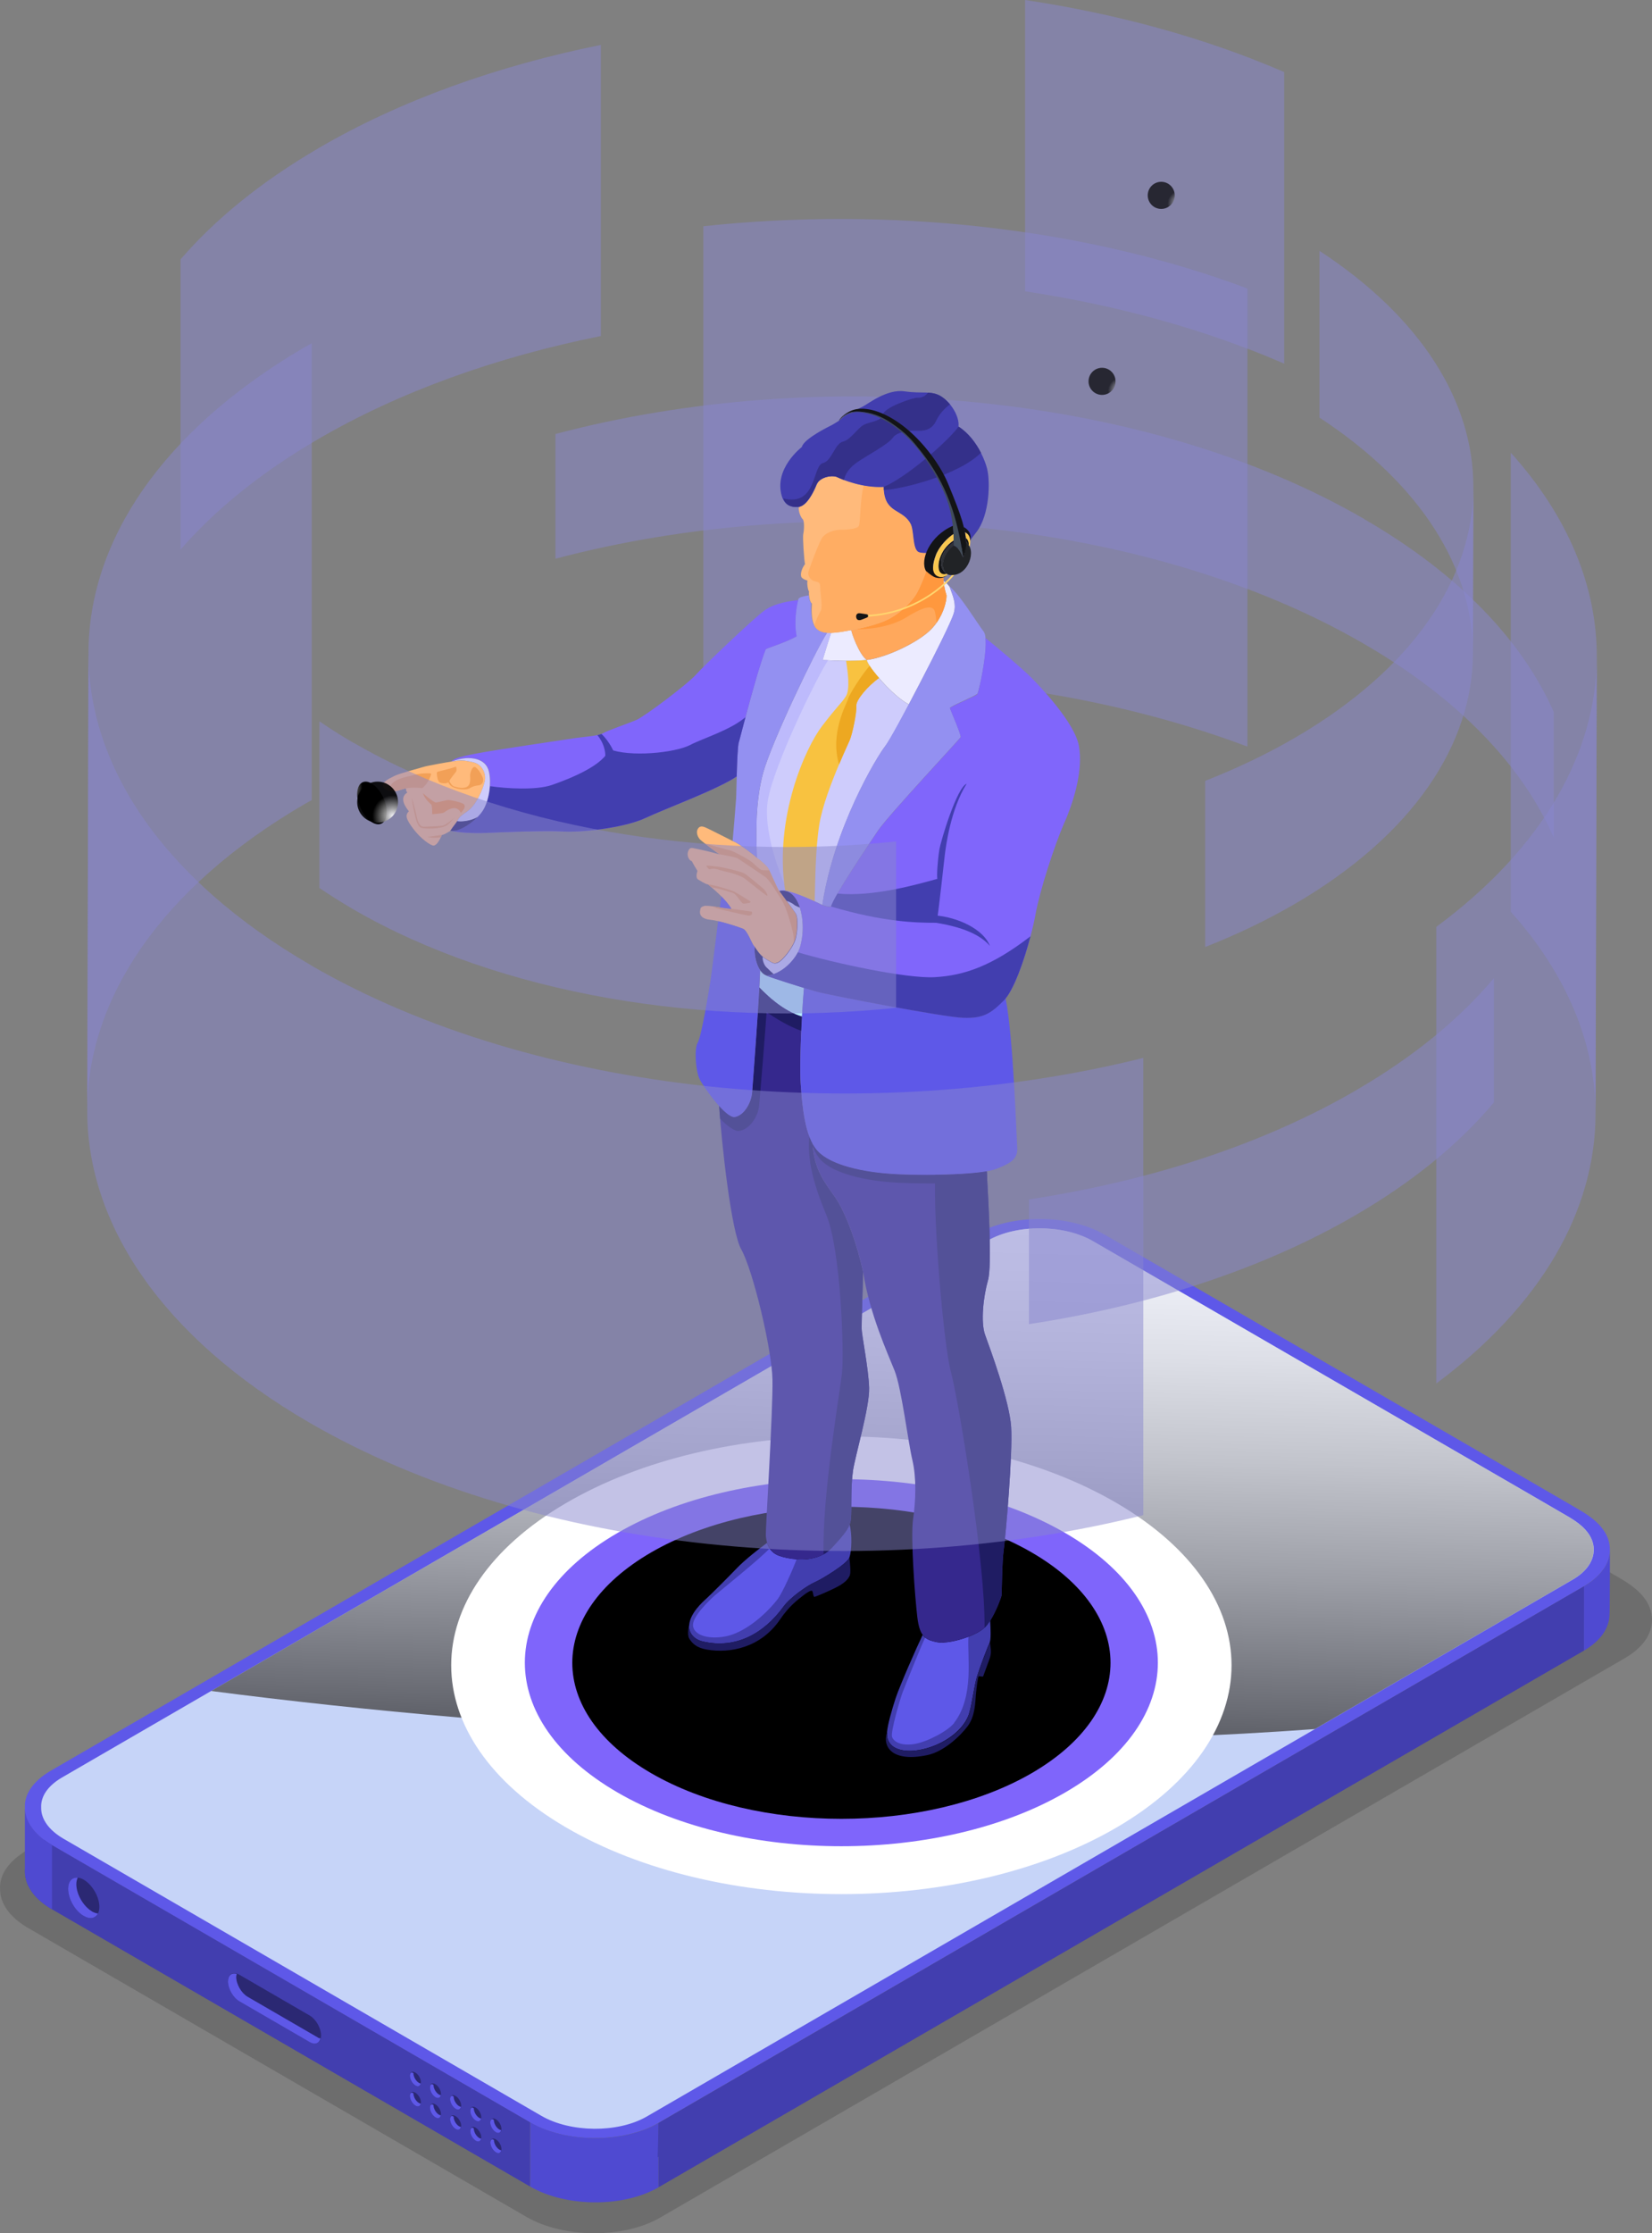 <?xml version="1.0" encoding="UTF-8"?> <svg xmlns="http://www.w3.org/2000/svg" width="222" height="300" viewBox="0 0 222 300" fill="none"><rect x="0" y="0" width="222" height="300" fill="#808080" stroke="none"/><g clip-path="url(#clip0_2904_4584)"><g style="mix-blend-mode:multiply" opacity="0.15"><path d="M151.226 173.489C222.077 214.536 212.541 209.007 216.92 211.557C218.488 212.481 221.987 214.25 222 217.594C222.013 219.454 220.82 221.314 218.371 222.732L88.629 297.944C83.744 300.728 75.723 300.676 70.747 297.801L3.757 258.979C1.243 257.509 -0.039 255.622 0.013 253.684C-0.078 251.862 1.14 250.054 3.498 248.636L133.241 173.424C138.178 170.562 146.237 170.588 151.239 173.502L151.226 173.489Z" fill="black"></path></g><path d="M148.446 165.856C216.421 205.238 207.273 199.93 211.471 202.376C212.974 203.26 216.33 204.965 216.343 208.165C216.356 209.947 215.203 211.73 212.858 213.096L88.375 285.25C83.685 287.917 75.988 287.878 71.22 285.12L6.951 247.872C4.541 246.454 3.31 244.645 3.349 242.785C3.258 241.042 4.437 239.298 6.692 237.945L131.174 165.791C135.916 163.046 143.652 163.072 148.433 165.856H148.446Z" fill="#5E58E8"></path><path d="M8.502 246.983C6.558 245.838 5.495 244.355 5.534 242.794C5.47 241.311 6.428 239.906 8.268 238.813L132.712 166.672C136.599 164.421 142.948 164.447 146.874 166.724C146.874 166.724 203.032 199.249 205.921 200.928C207.878 202.059 209.925 203.256 209.925 203.256L210.443 203.556C211.739 204.31 214.162 205.715 214.175 208.174C214.175 209.709 213.177 211.14 211.325 212.207L86.842 284.361C82.994 286.547 76.671 286.495 72.758 284.231L8.502 246.983Z" fill="#C6D4F8"></path><path style="mix-blend-mode:screen" opacity="0.8" d="M210.44 203.556L209.922 203.256C209.922 203.256 207.888 202.072 205.918 200.928C203.028 199.249 146.871 166.724 146.871 166.724C142.945 164.447 136.583 164.421 132.708 166.672L28.375 227.156C68.893 232.425 125.88 236.003 176.699 232.269L211.308 212.207C213.161 211.14 214.172 209.696 214.159 208.174C214.159 205.715 211.723 204.31 210.427 203.556H210.44Z" fill="url(#paint0_linear_2904_4584)"></path><path d="M6.989 247.859C6.587 247.625 6.224 247.377 5.887 247.117C2.168 249.875 2.544 253.908 6.989 256.484L71.245 293.732V285.107L6.989 247.859Z" fill="#423EAF"></path><path d="M88.504 285.2C83.788 287.933 76.052 287.894 71.258 285.109V293.735C76.065 296.519 83.788 296.558 88.504 293.826V285.2Z" fill="#4F4AD1"></path><path d="M212.853 213.109L88.5 285.198V293.824L212.853 221.735V213.109Z" fill="#423EAF"></path><path d="M212.859 221.731C215.179 220.378 216.293 218.609 216.293 216.826C216.345 216.826 216.345 208.188 216.345 208.188C216.345 209.71 215.49 211.232 213.805 212.481C213.507 212.702 213.196 212.91 212.859 213.105V221.731Z" fill="#4F4AD1"></path><path d="M88.505 285.198L88.375 289.804L212.857 217.65V213.109L88.505 285.198Z" fill="#423EAF"></path><path d="M6.985 247.873V256.486C4.562 255.081 3.344 253.234 3.344 251.412V242.773C3.344 244.296 4.199 245.844 5.883 247.119C6.233 247.392 6.583 247.626 6.985 247.86V247.873Z" fill="#4F4AD1"></path><path d="M41.616 274.303L32.17 268.826C31.327 268.331 30.641 267.135 30.641 266.159C30.641 265.183 31.327 264.78 32.17 265.274L41.616 270.751C42.458 271.246 43.145 272.443 43.145 273.418C43.145 274.394 42.458 274.797 41.616 274.303Z" fill="#2B2873"></path><path d="M42.717 273.707L33.271 268.23C32.429 267.736 31.742 266.539 31.742 265.563C31.742 265.407 31.781 265.277 31.82 265.16C31.146 264.965 30.641 265.342 30.641 266.175C30.641 267.163 31.327 268.347 32.17 268.842L41.616 274.319C42.328 274.735 42.898 274.488 43.067 273.838C42.95 273.799 42.834 273.786 42.704 273.721L42.717 273.707Z" fill="#5E58E8"></path><path d="M13.354 256.152C13.354 257.492 12.421 258.039 11.255 257.362C10.102 256.685 9.156 255.059 9.156 253.719C9.156 252.379 10.089 251.833 11.255 252.509C12.409 253.186 13.354 254.812 13.354 256.152Z" fill="#2B2873"></path><path d="M12.357 256.761C11.204 256.085 10.258 254.459 10.258 253.118C10.258 252.754 10.335 252.468 10.452 252.234C9.688 252.156 9.156 252.715 9.156 253.73C9.156 255.07 10.089 256.709 11.255 257.373C12.098 257.867 12.823 257.698 13.16 257.048C12.914 257.022 12.642 256.93 12.357 256.774V256.761Z" fill="#5E58E8"></path><path d="M56.566 279.721C56.566 280.202 56.229 280.397 55.814 280.15C55.399 279.903 55.062 279.33 55.062 278.849C55.062 278.368 55.399 278.173 55.814 278.42C56.229 278.654 56.566 279.239 56.566 279.721Z" fill="#2B2873"></path><path d="M59.261 281.283C59.261 281.765 58.924 281.96 58.509 281.713C58.095 281.465 57.758 280.893 57.758 280.412C57.758 279.93 58.095 279.735 58.509 279.982C58.924 280.229 59.261 280.802 59.261 281.283Z" fill="#2B2873"></path><path d="M61.972 282.861C61.972 283.343 61.635 283.538 61.22 283.291C60.806 283.044 60.469 282.471 60.469 281.99C60.469 281.508 60.806 281.313 61.22 281.56C61.635 281.795 61.972 282.38 61.972 282.861Z" fill="#2B2873"></path><path d="M64.675 284.416C64.675 284.897 64.338 285.093 63.923 284.845C63.509 284.598 63.172 284.026 63.172 283.544C63.172 283.063 63.509 282.868 63.923 283.115C64.338 283.349 64.675 283.935 64.675 284.416Z" fill="#2B2873"></path><path d="M67.386 285.986C67.386 286.468 67.049 286.663 66.634 286.416C66.22 286.169 65.883 285.596 65.883 285.115C65.883 284.633 66.22 284.438 66.634 284.685C67.049 284.933 67.386 285.505 67.386 285.986Z" fill="#2B2873"></path><path d="M56.566 282.424C56.566 282.905 56.229 283.1 55.814 282.853C55.399 282.606 55.062 282.034 55.062 281.552C55.062 281.071 55.399 280.876 55.814 281.123C56.229 281.37 56.566 281.943 56.566 282.424Z" fill="#2B2873"></path><path d="M59.261 283.986C59.261 284.468 58.924 284.663 58.509 284.416C58.095 284.182 57.758 283.596 57.758 283.115C57.758 282.633 58.095 282.438 58.509 282.685C58.924 282.933 59.261 283.505 59.261 283.986Z" fill="#2B2873"></path><path d="M61.972 285.565C61.972 286.046 61.635 286.241 61.22 285.994C60.806 285.76 60.469 285.174 60.469 284.693C60.469 284.211 60.806 284.016 61.22 284.264C61.635 284.511 61.972 285.083 61.972 285.565Z" fill="#2B2873"></path><path d="M64.675 287.119C64.675 287.601 64.338 287.796 63.923 287.549C63.509 287.314 63.172 286.729 63.172 286.248C63.172 285.766 63.509 285.571 63.923 285.818C64.338 286.065 64.675 286.638 64.675 287.119Z" fill="#2B2873"></path><path d="M67.386 288.69C67.386 289.171 67.049 289.366 66.634 289.119C66.22 288.885 65.883 288.299 65.883 287.818C65.883 287.336 66.22 287.141 66.634 287.389C67.049 287.623 67.386 288.208 67.386 288.69Z" fill="#2B2873"></path><path d="M60.961 281.637C60.702 281.416 60.481 281.598 60.481 281.988C60.481 282.47 60.818 283.042 61.233 283.289C61.583 283.498 61.868 283.367 61.946 283.016C61.868 283.003 61.79 282.977 61.712 282.938C61.298 282.704 60.961 282.119 60.961 281.637ZM55.557 278.502C55.298 278.281 55.078 278.463 55.078 278.853C55.078 279.334 55.415 279.907 55.83 280.154C56.179 280.362 56.465 280.232 56.542 279.881C56.465 279.868 56.387 279.842 56.309 279.803C55.894 279.569 55.557 278.983 55.557 278.502ZM58.253 280.076C57.994 279.855 57.773 280.037 57.773 280.427C57.773 280.909 58.11 281.481 58.525 281.728C58.875 281.936 59.16 281.806 59.237 281.455C59.16 281.442 59.082 281.416 59.004 281.377C58.59 281.143 58.253 280.557 58.253 280.076ZM63.669 283.211C63.41 282.99 63.19 283.172 63.19 283.563C63.19 284.044 63.526 284.616 63.941 284.864C64.291 285.072 64.576 284.942 64.654 284.59C64.576 284.577 64.498 284.551 64.42 284.512C64.006 284.278 63.669 283.693 63.669 283.211ZM67.349 286.152C67.271 286.139 67.193 286.113 67.116 286.074C66.701 285.839 66.364 285.254 66.364 284.773C66.105 284.551 65.885 284.734 65.885 285.124C65.885 285.605 66.222 286.178 66.636 286.425C66.986 286.633 67.271 286.503 67.349 286.152ZM63.669 285.917C63.41 285.696 63.19 285.878 63.19 286.269C63.19 286.75 63.526 287.323 63.941 287.57C64.291 287.778 64.576 287.648 64.654 287.297C64.576 287.284 64.498 287.257 64.42 287.218C64.006 286.984 63.669 286.399 63.669 285.917ZM66.377 287.479C66.118 287.258 65.898 287.44 65.898 287.83C65.898 288.311 66.234 288.884 66.649 289.131C66.999 289.339 67.284 289.209 67.362 288.858C67.284 288.845 67.206 288.819 67.129 288.78C66.714 288.546 66.377 287.96 66.377 287.479ZM58.253 282.782C57.994 282.561 57.773 282.743 57.773 283.133C57.773 283.615 58.11 284.187 58.525 284.434C58.875 284.642 59.16 284.512 59.237 284.161C59.16 284.148 59.082 284.122 59.004 284.083C58.59 283.849 58.253 283.263 58.253 282.782ZM60.961 284.343C60.702 284.122 60.481 284.304 60.481 284.695C60.481 285.176 60.818 285.748 61.233 285.996C61.583 286.204 61.868 286.074 61.946 285.722C61.868 285.709 61.79 285.683 61.712 285.644C61.298 285.41 60.961 284.825 60.961 284.343ZM55.557 281.208C55.298 280.987 55.078 281.169 55.078 281.559C55.078 282.04 55.415 282.613 55.83 282.86C56.179 283.068 56.465 282.938 56.542 282.587C56.465 282.574 56.387 282.548 56.309 282.509C55.894 282.275 55.557 281.689 55.557 281.208Z" fill="#5E58E8"></path><path style="mix-blend-mode:multiply" d="M150.143 201.959C170.616 213.968 170.616 233.431 150.143 245.439C129.67 257.447 96.46 257.447 75.987 245.439C55.515 233.431 55.515 213.968 75.987 201.959C96.46 189.951 129.67 189.951 150.143 201.959Z" fill="url(#paint1_radial_2904_4584)"></path><path d="M146.019 204.249C164.224 214.801 164.224 231.909 146.019 242.46C127.814 253.011 98.297 253.011 80.091 242.46C61.886 231.909 61.886 214.801 80.091 204.249C98.297 193.698 127.814 193.698 146.019 204.249Z" fill="white"></path><path d="M143.138 205.924C159.75 215.551 159.75 231.163 143.138 240.791C126.527 250.418 99.601 250.418 82.99 240.791C66.378 231.163 66.378 215.551 82.99 205.924C99.601 196.296 126.527 196.296 143.138 205.924Z" fill="#7F65FB"></path><path style="mix-blend-mode:screen" d="M138.642 208.544C152.766 216.727 152.766 229.997 138.642 238.194C124.518 246.377 101.623 246.377 87.499 238.194C73.375 230.01 73.375 216.74 87.499 208.544C101.623 200.36 124.518 200.36 138.642 208.544Z" fill="url(#paint2_radial_2904_4584)"></path><path opacity="0.5" d="M94.516 30.392V91.852C119.381 89.211 145.672 92.021 167.635 100.296V38.758C145.659 30.51 119.368 27.726 94.516 30.392Z" fill="#8987CF"></path><path opacity="0.5" d="M182.329 146.404C169.708 153.768 154.431 158.66 138.273 161.119V177.876C154.418 175.417 169.682 170.525 182.29 163.161C190.038 158.647 196.18 153.547 200.754 148.096V131.391C196.193 136.816 190.064 141.89 182.342 146.391L182.329 146.404Z" fill="#8987CF"></path><path opacity="0.5" d="M183.315 69.711C153.901 52.655 110.287 48.856 74.641 58.301V75.058C110.274 65.639 153.875 69.438 183.276 86.481C196.13 93.936 204.643 102.978 208.802 112.528V95.653C204.617 86.143 196.13 77.14 183.315 69.724V69.711Z" fill="#8987CF"></path><path d="M65.145 104.965C64.938 105.849 64.083 108.113 62.787 108.998C61.491 109.882 61.724 109.908 61.439 110.299C61.361 110.481 60.869 111.053 60.506 111.613C60.273 111.769 59.586 112.185 59.379 112.159C59.042 112.966 58.627 113.616 58.239 113.59C57.85 113.564 56.58 112.706 55.57 111.379C54.559 110.051 54.403 109.505 54.948 108.985C54.092 107.944 53.859 107.007 54.74 106.461C54.533 106.279 54.559 105.914 54.559 105.914C53.807 106.044 53.496 106.331 52.874 106.279C52.654 106.266 52.434 106.253 52.239 106.214C51.89 106.161 51.592 106.031 51.475 105.654C51.294 105.056 52.278 104.587 53.03 104.223C53.781 103.859 56.425 103.182 56.891 103.026C57.358 102.87 60.157 102.376 60.649 102.31C61.128 102.245 61.867 102.089 62.618 102.206C63.383 102.336 63.953 102.441 64.342 102.74C64.964 103.208 65.352 104.093 65.145 104.978V104.965Z" fill="#FFBA7B"></path><path d="M62.371 108.072C62.164 107.811 60.661 107.473 60.246 107.473C59.961 107.473 59.145 107.733 58.536 107.811C57.927 107.512 57.279 106.94 56.852 106.562C56.981 107.122 57.538 107.733 57.992 108.111C58.134 108.826 58.044 109.334 58.108 109.373C59.482 109.217 59.482 109.295 59.871 109.008C60.259 108.722 60.933 108.41 61.374 108.618C61.814 108.826 61.866 109.086 61.918 109.217C62.436 108.644 62.566 108.332 62.358 108.072H62.371Z" fill="#FF983E"></path><path d="M57.938 103.976C57.912 104.132 57.731 104.626 57.524 104.965C57.316 105.303 56.85 105.927 56.643 105.875C56.435 105.823 55.425 105.745 54.569 105.901C53.818 106.031 53.507 106.318 52.885 106.266C52.665 106.253 52.444 106.24 52.25 106.201C52.406 104.561 54.777 104.379 55.567 104.119C56.37 103.859 57.977 103.807 57.951 103.963L57.938 103.976Z" fill="#F2A057"></path><path d="M61.022 109.852C60.594 110.307 59.83 110.828 59.506 110.906C59.169 110.984 57.096 111.062 56.862 111.049C56.629 111.036 56.215 110.789 56.02 109.813C55.826 108.837 55.372 107.315 55.359 107.172C55.385 107.992 55.696 109.149 55.813 109.696C55.929 110.242 56.189 111.088 56.616 111.205C57.044 111.322 57.977 111.348 58.741 111.244C59.506 111.14 59.752 111.049 60.063 110.854C60.374 110.659 60.879 110.034 61.035 109.852H61.022Z" fill="#F2A057"></path><path d="M59.394 112.154C59.044 112.18 57.593 112.479 57.359 112.388C57.813 112.57 58.707 112.57 59.225 112.492L59.381 112.141L59.394 112.154Z" fill="#F2A057"></path><path d="M61.281 102.984C60.245 103.375 58.768 103.609 58.716 103.739C58.664 103.869 58.768 104.988 59.105 105.118C59.441 105.248 60.167 105.326 60.348 104.962C60.53 104.598 61.126 103.869 61.281 103.661C61.437 103.453 61.281 102.984 61.281 102.984Z" fill="#F2A057"></path><path d="M60.295 104.621C60.347 104.959 60.71 105.583 61.047 105.661C61.384 105.74 62.265 106.026 62.809 105.661C63.353 105.297 63.146 104.256 63.172 104.074C63.198 103.892 63.405 102.981 63.794 103.033C64.182 103.085 64.83 104.23 64.908 104.569C64.986 104.907 64.882 105.401 64.39 105.479C63.897 105.557 63.56 105.609 63.146 105.87C62.731 106.13 61.798 106.078 61.124 105.844C60.451 105.609 60.14 105.193 60.166 104.517C60.191 103.84 60.295 104.621 60.295 104.621Z" fill="#F2A057"></path><path d="M106.929 126.054C106.683 127.134 105.206 129.007 104.558 129.293C103.936 129.566 103.78 129.293 102.925 128.825C102.083 128.356 101.578 127.355 101.293 127.029C101.02 126.717 100.437 125 99.854 124.766C99.271 124.532 96.706 123.673 95.449 123.556C94.205 123.439 93.959 122.814 94.088 122.268C94.153 122.021 94.088 121.89 94.568 121.721C95.06 121.539 97.017 121.995 98.286 122.099C97.677 120.967 96.135 119.64 95.177 118.82C94.788 118.781 94.049 118.274 93.829 118.157C93.609 118.039 93.505 117.675 93.725 117.012C93.686 116.869 93.181 116.153 92.974 115.685C92.598 115.607 92.248 114.943 92.481 114.332C92.715 113.733 93.065 113.928 93.376 113.98C93.686 114.032 95.306 114.371 96.745 114.787C96.421 114.644 94.399 113.07 94.14 112.835C93.829 112.562 93.453 111.86 93.79 111.326C94.127 110.793 94.645 111.092 95.034 111.261C95.423 111.43 97.742 112.627 98.468 112.979C99.349 113.291 101.552 115.047 101.733 115.229C102.29 115.607 103.055 116.283 103.288 116.673C103.521 117.077 104.428 119.262 104.752 119.718C105.076 120.186 106.579 122.164 106.929 122.71C107.279 123.27 107.201 124.961 106.929 126.08V126.054Z" fill="#FFBA7B"></path><path d="M106.928 126.052C106.876 126.247 106.798 126.468 106.681 126.703C106.681 126.13 106.642 125.584 106.513 125.076C106.28 124.14 105.71 121.98 105.062 120.939C104.414 119.898 103.377 118.181 102.859 117.817C102.341 117.452 99.438 115.501 99.153 115.319C98.868 115.137 97.352 114.876 96.756 114.772C96.406 114.577 95.434 113.849 94.773 113.328C95.836 113.614 97.663 114.148 98.078 114.226C98.596 114.33 100.695 115.501 101.11 115.865C101.524 116.229 102.094 116.828 102.379 116.88C102.548 116.906 103.04 116.919 103.403 116.906C103.74 117.608 104.453 119.3 104.738 119.703C105.062 120.171 106.565 122.149 106.915 122.695C107.264 123.242 107.187 124.92 106.915 126.065L106.928 126.052Z" fill="#F2A057"></path><path d="M94.888 116.282C95.082 116.594 95.264 116.776 95.316 116.776C95.691 116.672 96.054 116.659 96.43 116.789C96.806 116.933 97.946 117.18 98.374 117.297C98.801 117.414 99.76 117.765 100.084 118.025C100.421 118.286 102.909 120.289 103.077 120.328C103.258 120.367 102.883 119.587 102.429 119.248C101.976 118.91 100.486 117.583 100.032 117.336C99.579 117.076 97.713 116.646 97.104 116.529C96.495 116.412 95.38 116.269 94.875 116.282H94.888Z" fill="#F2A057"></path><path d="M100.477 122.973C99.751 122.856 97.834 122.387 97.173 122.244C96.68 122.14 96.162 121.971 95.734 121.75C96.525 121.854 97.522 122.036 98.274 122.088C99.052 122.166 100.866 122.44 100.995 122.466C101.138 122.479 101.189 123.09 100.464 122.973H100.477Z" fill="#F2A057"></path><path d="M99.891 121.381C99.619 121.381 98.958 120.067 98.466 119.937C98.064 119.832 96.626 119.338 95.615 119.208C95.447 119.052 95.291 118.922 95.148 118.805C96.159 118.896 98.323 119.624 98.595 119.741C98.867 119.859 100.448 120.834 100.798 121.068C101.148 121.303 100.15 121.381 99.878 121.381H99.891Z" fill="#F2A057"></path><path d="M128.185 82.369C127.641 84.19 123.443 92.113 122.134 94.624C119.931 93.493 116.536 89.446 116.484 88.666C119.309 88.275 123.494 86.22 125.127 84.541C126.76 82.876 127.226 80.691 127.187 79.975C127.006 79.442 126.85 78.713 126.799 78.062C127.122 78.206 127.395 78.557 127.615 78.843C127.991 79.962 128.574 81.081 128.172 82.382L128.185 82.369Z" fill="#ECEBFF"></path><path d="M116.481 88.661C114.201 88.843 112.983 88.778 110.547 88.661C110.547 88.661 111.298 86.163 111.687 85.005C112.503 84.966 113.592 84.784 114.408 84.641C114.408 84.953 115.458 87.958 116.494 88.661H116.481Z" fill="#ECEBFF"></path><path d="M108.059 132.709C106.025 132.084 103.369 131.226 103.058 131.07C102.682 130.953 102.397 130.679 102.151 130.328C102.151 130.901 102.099 131.72 102.047 132.683C102.967 133.633 105.234 135.831 107.774 136.586C107.865 134.96 107.968 133.542 108.046 132.722L108.059 132.709Z" fill="#B4EAFF"></path><path d="M122.134 94.63C120.916 96.959 119.556 99.47 118.96 100.237C117.832 101.682 112.105 111.101 110.511 121.574C109.734 121.171 105.51 119.154 104.745 119.714C104.421 119.245 103.527 117.073 103.281 116.669C103.048 116.279 102.283 115.602 101.726 115.225C101.661 112.974 101.402 108.096 102.569 103.828C103.683 99.769 109.566 87.462 111.159 85.016C111.328 85.016 111.496 85.016 111.678 85.016C111.289 86.174 110.537 88.671 110.537 88.671C113.025 88.789 114.23 88.841 116.472 88.671C116.524 89.452 119.919 93.498 122.121 94.63H122.134Z" fill="#CECCFC"></path><path d="M111.286 88.695C111.053 88.695 110.806 88.669 110.547 88.656C110.547 88.656 111.299 86.158 111.687 85C111.506 85 111.338 85 111.169 85C109.575 87.446 103.693 99.754 102.578 103.813C101.412 108.08 101.684 112.959 101.736 115.209C102.293 115.587 103.058 116.263 103.291 116.654C103.524 117.057 104.431 119.243 104.755 119.698C104.937 119.568 105.299 119.581 105.779 119.672C104.665 117.083 102.501 111.411 103.2 107.429C104.017 102.798 109.64 91.193 111.286 88.682V88.695Z" fill="#BDBAFC"></path><path d="M115.073 94.779C115.176 95.559 114.554 98.578 114.192 99.423C114.049 99.762 113.453 101.037 112.753 102.689C111.717 105.122 110.473 108.4 110.097 110.781C109.566 114.177 109.566 118.34 109.475 121.072C108.322 120.539 106.56 119.797 105.51 119.641C104.007 109.805 108.257 100.425 110.46 97.55C112.688 94.636 112.999 94.584 113.673 93.53C114.269 92.606 113.919 90.147 113.699 88.768C114.554 88.768 115.397 88.742 116.485 88.664C116.485 88.82 116.628 89.093 116.861 89.445C117.159 89.9 117.599 90.472 118.131 91.084C116.602 92.138 114.995 94.089 115.086 94.792L115.073 94.779Z" fill="#F8C240"></path><path d="M115.074 94.779C115.178 95.56 114.556 98.578 114.193 99.424C114.051 99.762 113.454 101.037 112.755 102.69C111.485 98.435 113.791 94.558 113.973 93.869C114.154 93.231 115.826 90.616 116.862 89.445C117.16 89.901 117.601 90.473 118.132 91.085C116.603 92.138 114.996 94.09 115.087 94.793L115.074 94.779Z" fill="#EDA821"></path><path d="M133.029 220.612C132.795 220.976 131.655 224.047 131.292 225.218C130.93 226.389 130.645 228.783 130.23 230.201C128.96 234.026 122.702 236.198 120.214 234.741C119.696 234.442 119.346 233.974 119.229 233.336C119.216 233.245 119.203 233.154 119.203 233.063C119.203 232.959 119.203 232.816 119.203 232.66C119.294 231.658 119.825 229.758 120.356 228.132C120.939 226.376 123.259 221.12 123.984 219.636C124.088 219.767 124.192 219.884 124.308 219.975C124.71 220.313 125.241 220.469 125.902 220.599C126.874 220.794 128.636 220.443 130.126 219.871C130.968 219.545 131.72 219.155 132.174 218.765C132.549 218.413 132.808 218.062 133.055 217.672C133.119 218.57 133.184 220.313 133.003 220.586L133.029 220.612Z" fill="#423EAF"></path><path d="M132.953 222.915C132.642 223.773 132.176 225.048 132.124 225.179C132.072 225.309 131.606 225.1 131.502 225.205C131.398 225.309 131.217 226.844 131.139 227.703C131.062 228.561 131.062 230.513 130.051 231.866C129.04 233.219 126.837 235.3 124.622 235.769C119.944 236.758 118.532 234.702 119.205 232.698C119.205 232.815 119.205 232.959 119.205 233.063C119.205 233.154 119.218 233.245 119.231 233.336C119.348 233.973 119.698 234.429 120.216 234.741C122.704 236.198 128.962 234.025 130.18 230.344C130.647 228.795 130.932 226.401 131.295 225.231C131.658 224.06 132.798 220.989 133.031 220.625C133.161 221.666 133.264 222.056 132.953 222.915Z" fill="#1F1C63"></path><path d="M128.237 231.436C127.407 232.516 124.621 233.986 122.911 234.272C121.201 234.558 120.138 234.038 119.879 233.335C119.646 232.685 120.967 228.196 121.304 227.312C121.615 226.505 123.65 221.418 124.323 219.987C124.725 220.325 125.256 220.481 125.917 220.611C126.889 220.807 128.651 220.455 130.141 219.883C129.96 222.485 130.958 227.871 128.224 231.423L128.237 231.436Z" fill="#5E58E8"></path><path d="M114.154 209.215C113.843 210.087 110.436 212.142 109.477 212.559C108.518 212.975 106.211 214.562 105.279 215.837C102.648 219.441 98.916 221.536 94.485 220.521C93.112 220.209 92.671 219.272 92.619 218.751C92.606 218.582 92.606 218.413 92.619 218.257C92.775 216.683 94.342 215.278 94.925 214.744C95.573 214.146 97.776 211.96 99.046 210.633C100.083 209.553 102.013 208.031 103.076 207.264C103.154 207.511 103.27 207.758 103.413 208.005C103.685 208.421 104.099 208.786 104.721 209.007C105.291 209.202 106.121 209.397 107.041 209.462C108.233 209.54 109.567 209.397 110.669 208.786C111.045 208.578 111.394 208.317 111.692 207.992C113.157 206.431 113.856 205.585 114.167 204.766C114.543 206.158 114.439 208.395 114.154 209.202V209.215Z" fill="#423EAF"></path><path d="M114.212 211.626C114.005 212.042 113.72 212.484 112.709 213.057C111.698 213.629 109.677 214.462 109.47 214.514C109.262 214.566 109.288 213.811 109.133 213.707C108.977 213.603 108.485 213.889 107.863 214.384C107.241 214.878 106.049 215.737 104.857 217.506C102.213 221.409 98.028 222.125 94.97 221.591C93.623 221.357 93.04 220.785 92.625 220.121C92.392 219.757 92.443 218.807 92.625 218.248C92.612 218.417 92.612 218.573 92.625 218.742C92.677 219.263 93.117 220.199 94.491 220.512C98.922 221.513 102.654 219.419 105.284 215.828C106.217 214.553 108.524 212.966 109.482 212.549C110.441 212.133 113.836 210.077 114.147 209.219C114.238 210.064 114.354 211.287 114.199 211.613L114.212 211.626Z" fill="#1F1C63"></path><path d="M107.054 209.473C106.523 210.865 105.15 214 104.45 214.885C102.817 216.967 100.018 219.36 97.466 219.829C94.926 220.297 93.112 219.517 93.125 218.268C93.151 217.019 95.431 214.885 95.976 214.391C96.481 213.935 102.027 209.499 103.413 208.016C103.685 208.432 104.1 208.796 104.722 209.017C105.292 209.213 106.121 209.408 107.041 209.473H107.054Z" fill="#5E58E8"></path><path d="M114.626 197.605C114.315 199.674 114.47 202.874 114.353 204.019C114.328 204.279 114.276 204.527 114.185 204.774C113.887 205.593 113.174 206.439 111.71 208C111.399 208.326 111.062 208.586 110.686 208.794C108.73 209.874 106.048 209.471 104.752 209.015C103.767 208.664 103.314 207.948 103.093 207.272C102.977 206.869 102.925 206.491 102.912 206.205C102.873 205.424 103.884 189.474 103.806 185.337C103.728 181.2 101.163 170.57 99.608 167.825C98.247 165.431 96.952 153.397 96.641 148.557C97.444 149.442 98.26 150.118 98.753 150.04C99.958 149.845 100.968 148.206 101.085 146.684C101.176 145.552 101.798 137.343 102.044 132.672C102.964 133.622 105.231 135.82 107.771 136.562C107.603 139.671 107.46 143.522 107.59 145.422C107.745 147.751 107.978 150.561 108.756 152.642C108.885 152.981 109.028 153.293 109.183 153.592C109.352 157.144 110.894 158.939 112.203 160.826C113.641 162.894 115.157 167.084 115.973 170.909C115.973 171.611 115.779 177.544 115.779 178.415C115.779 179.287 116.712 183.841 116.789 186.43C116.867 189.006 114.924 195.537 114.613 197.605H114.626Z" fill="#35288D"></path><path d="M102.044 132.672C101.798 137.343 101.163 145.552 101.085 146.684C100.968 148.206 99.958 149.845 98.753 150.04C98.26 150.118 97.457 149.455 96.641 148.557C96.666 149.065 96.718 149.637 96.77 150.288C97.742 151.263 98.727 152.005 99.323 151.927C100.709 151.732 101.875 150.053 102.018 148.492C102.122 147.295 102.886 138.422 103.158 133.739C102.705 133.322 102.316 132.945 102.057 132.672H102.044Z" fill="#1F1C63"></path><path d="M114.622 197.604C114.311 199.672 114.467 202.873 114.35 204.018C114.233 205.149 113.611 205.969 111.707 207.999C111.396 208.324 111.059 208.584 110.683 208.792C110.437 201.103 112.886 186.883 113.145 184.476C113.456 181.666 112.99 167.901 111.046 163.218C109.323 159.068 108.454 155.828 108.765 152.641C108.895 152.979 109.038 153.291 109.193 153.59C109.361 157.142 110.903 158.938 112.212 160.824C113.65 162.893 115.166 167.082 115.983 170.907C115.983 171.609 115.788 177.542 115.788 178.414C115.788 179.285 116.721 183.839 116.799 186.428C116.877 189.004 114.933 195.535 114.622 197.604Z" fill="#1F1C63"></path><path d="M107.693 138.464C107.719 137.813 107.758 137.176 107.784 136.578C105.231 135.836 102.977 133.637 102.057 132.688C102.018 133.442 101.966 134.288 101.914 135.172C103.313 136.226 105.633 137.774 107.693 138.477V138.464Z" fill="#1F1C63"></path><path d="M134.898 208.054C134.639 209.823 134.639 214.104 134.587 214.351C134.548 214.559 133.913 216.355 133.084 217.682C132.838 218.072 132.578 218.423 132.306 218.67C130.92 219.88 127.434 220.895 125.918 220.596C125.063 220.427 124.441 220.219 124.001 219.633C123.651 219.152 123.417 218.436 123.275 217.265C122.964 214.663 122.342 206.532 122.705 204.034C123.068 201.536 123.171 198.518 122.601 196.111C122.031 193.717 121.15 186.47 120.217 184.128C119.284 181.787 116.861 176.492 115.993 170.91C115.177 167.072 113.66 162.896 112.222 160.827C110.914 158.941 109.372 157.146 109.203 153.594C109.41 153.971 109.631 154.309 109.89 154.596C111.6 156.469 115.967 157.51 120.528 157.718C122.07 157.783 123.884 157.809 125.685 157.796C128.315 157.757 130.92 157.614 132.604 157.328C132.825 161.296 133.33 170.012 132.773 171.964C132.151 174.15 131.762 177.597 132.384 179.315C133.006 181.032 135.649 188.149 135.883 191.661C136.116 195.174 135.157 206.272 134.898 208.054Z" fill="#35288D"></path><path d="M134.894 208.057C134.634 209.827 134.634 214.107 134.583 214.354C134.531 214.614 133.494 217.528 132.302 218.686C132.458 210.1 128.778 187.944 127.793 184.327C126.808 180.736 125.383 163.953 125.681 157.812C128.311 157.773 130.916 157.63 132.6 157.344C132.82 161.312 133.326 170.029 132.769 171.98C132.147 174.166 131.758 177.613 132.38 179.331C133.002 181.048 135.645 188.165 135.878 191.677C136.112 195.19 135.153 206.288 134.894 208.07V208.057Z" fill="#1F1C63"></path><path d="M132.669 158.54C132.643 158.111 132.617 157.695 132.604 157.343C129.08 157.942 112.792 158.931 109.514 154.13C109.397 153.974 109.294 153.779 109.203 153.609C109.203 153.779 109.242 153.922 109.255 154.091C109.527 154.741 109.851 155.327 110.253 155.769C111.963 157.643 116.33 158.683 120.891 158.891C124.571 159.061 129.767 158.996 132.682 158.553L132.669 158.54Z" fill="#1F1C63"></path><path d="M131.336 93.199C131.076 93.498 127.617 94.903 127.656 95.112C127.695 95.307 129.211 98.741 129.094 99.015C128.977 99.288 119.402 109.488 118.002 111.556C116.603 113.625 112.146 120.234 111.666 121.795C111.524 121.808 111.005 121.756 110.5 121.561C112.094 111.088 117.821 101.669 118.948 100.225C120.024 98.845 127.539 84.469 128.174 82.362C128.537 81.152 128.057 80.059 127.837 79.408L127.617 78.797C129.042 79.929 131.297 83.689 132.191 84.847C133.059 85.992 131.634 92.614 131.361 93.186L131.336 93.199Z" fill="#9390F1"></path><path d="M143.047 110.464C141.647 113.703 139.704 119.727 139.159 122.811C139.017 123.604 138.784 124.632 138.486 125.764C137.63 129.029 136.218 133.076 134.909 134.39C133.16 136.146 132.149 136.809 129.493 136.731C126.85 136.653 111.469 133.687 109.759 133.219C108.048 132.75 103.462 131.28 103.047 131.072C104.913 130.877 106.545 129.251 107.219 127.924C107.31 127.741 107.388 127.572 107.439 127.403C108.463 124.372 107.621 119.155 104.731 119.727C105.496 119.168 109.707 121.171 110.497 121.588C111.003 121.783 111.534 121.835 111.664 121.822C112.143 120.261 116.6 113.651 118 111.583C119.399 109.514 128.975 99.314 129.091 99.041C129.208 98.768 127.692 95.333 127.653 95.138C127.614 94.943 131.074 93.538 131.32 93.265C131.54 93.043 132.655 87.839 132.421 85.719C133.691 86.681 137.436 89.869 138.524 90.962C139.729 92.172 144.446 97.09 144.99 100.225C145.534 103.347 144.446 107.263 143.047 110.503V110.464Z" fill="#8066FB"></path><path d="M126.223 114.206C126.016 115.507 125.86 117.641 125.964 118.057C123.308 118.799 117.269 120.516 112.54 120.035C112.099 120.802 111.776 121.427 111.672 121.778C118.695 123.847 122.945 123.964 125.873 123.964C126.262 121.427 126.897 115.286 127.001 114.557C127.104 113.829 127.726 108.716 129.903 105.281C128.607 105.75 126.43 112.892 126.223 114.193V114.206Z" fill="#423EAF"></path><path d="M125.872 123.976C127.258 124.21 131.21 124.886 133.024 127.072C132.195 124.834 128.67 123.169 125.548 122.961C124.615 123.481 125.872 123.976 125.872 123.976Z" fill="#423EAF"></path><path d="M102.561 103.819C101.394 108.086 101.667 112.965 101.718 115.216C101.55 115.034 99.334 113.277 98.453 112.965C98.505 112.549 98.868 108.021 98.92 107.28C98.971 106.551 99.023 100.605 99.282 99.721C99.542 98.836 101.731 90.093 102.898 87.205C103.636 86.854 105.385 86.385 107.031 85.488C106.603 83.341 107.148 80.804 107.303 80.453C107.42 80.206 108.145 80.062 108.677 79.984C108.715 80.336 108.793 80.791 109 81.025C108.858 84.278 109.778 84.915 111.151 85.006C109.558 87.452 103.675 99.76 102.561 103.819Z" fill="#9390F1"></path><path d="M107.046 85.483C105.413 86.381 103.664 86.849 102.912 87.2C102.174 89.048 101.008 93.263 100.191 96.307C99.725 98.038 99.388 99.404 99.284 99.716C99.129 100.223 99.051 102.409 98.999 104.309C96.382 106.078 89.411 108.628 86.793 109.864C83.8 111.269 77.879 111.854 75.663 111.698C73.447 111.542 66.968 111.815 65.841 111.867C64.17 111.959 62.148 111.933 60.516 111.594C60.671 111.62 60.891 111.607 61.086 111.581C62.084 111.477 63.496 110.462 64.195 109.734C64.39 109.526 64.571 109.33 64.727 109.122C65.362 108.29 65.75 106.898 65.841 105.61C65.906 104.725 65.841 103.905 65.621 103.32C65.09 101.876 63.366 101.772 62.602 101.837C61.85 101.889 61.41 102.032 60.658 102.292C61.086 101.668 63.807 101.277 65.012 101.043C66.217 100.809 75.793 99.365 77.153 99.17C78.138 99.026 79.421 98.922 80.276 98.753C80.483 98.714 80.677 98.662 80.82 98.597C80.898 98.571 80.963 98.532 81.014 98.506C81.558 98.155 84.357 97.218 85.523 96.711C86.69 96.203 92.417 91.871 93.466 90.687C94.516 89.503 101.215 83.102 102.731 82.009C104.143 80.995 106.23 80.721 107.266 80.617C107.072 81.307 106.67 83.544 107.059 85.483H107.046Z" fill="#8066FB"></path><path d="M100.191 96.305C99.725 98.035 99.388 99.401 99.284 99.713C99.129 100.221 99.051 102.406 98.999 104.306C96.382 106.075 89.411 108.625 86.793 109.861C83.8 111.266 77.879 111.852 75.663 111.696C73.447 111.54 66.968 111.813 65.841 111.865C64.17 111.956 62.148 111.917 60.516 111.592C60.671 111.618 60.891 111.605 61.086 111.579C62.084 111.474 63.496 110.46 64.195 109.731C64.39 109.523 64.571 109.328 64.727 109.12C65.362 108.287 65.75 106.895 65.841 105.607C68.044 105.932 72.022 106.179 74.16 105.451C76.648 104.592 81.286 102.719 81.831 100.611C84.552 101.743 90.668 101.157 92.767 100.065C94.516 99.154 98.17 98.074 100.204 96.318L100.191 96.305Z" fill="#423EAF"></path><path d="M64.183 109.747C63.496 110.476 62.084 111.491 61.086 111.595C60.891 111.634 60.671 111.634 60.516 111.608C60.865 111.048 61.371 110.476 61.449 110.294C61.98 110.372 63.211 110.294 64.183 109.734V109.747Z" fill="#1F1C63"></path><path d="M65.824 105.623C65.733 106.911 65.344 108.303 64.709 109.136C64.554 109.344 64.372 109.539 64.178 109.747C63.193 110.32 61.962 110.398 61.431 110.307C61.716 109.916 61.483 109.89 62.779 109.006C64.074 108.121 64.93 105.857 65.137 104.973C65.344 104.088 64.956 103.203 64.334 102.735C63.945 102.436 63.375 102.332 62.61 102.201C61.846 102.071 61.12 102.227 60.641 102.306C61.392 102.058 61.833 101.915 62.584 101.85C63.349 101.785 65.072 101.889 65.603 103.333C65.811 103.919 65.888 104.751 65.824 105.623Z" fill="#CECCFC"></path><path d="M82.601 101.547C82.484 101.859 82.678 102.445 81.124 102.718C81.719 101.248 81.007 99.609 80.281 98.75C80.489 98.711 80.683 98.659 80.826 98.594C81.953 99.635 82.704 101.3 82.614 101.547H82.601Z" fill="#423EAF"></path><path d="M107.449 127.372C106.982 128.764 105.168 130.832 103.043 131.054C101.734 130.637 101.32 128.309 101.41 127.203C101.708 127.619 102.175 128.413 102.9 128.816C103.756 129.284 103.911 129.557 104.533 129.284C105.051 129.063 106.14 127.775 106.658 126.695C106.775 126.461 106.853 126.24 106.904 126.045C107.021 125.576 107.099 125.03 107.125 124.497C107.163 123.729 107.112 123 106.904 122.675C106.554 122.129 105.051 120.151 104.727 119.683C106.736 119.293 107.76 121.673 107.85 124.197C107.889 125.303 107.76 126.435 107.436 127.359L107.449 127.372Z" fill="#1F1C63"></path><path d="M103.966 130.851C105.677 130.253 107.063 128.574 107.452 127.391C107.763 126.454 107.905 125.335 107.867 124.229C107.841 123.422 107.711 122.629 107.491 121.926C107.27 121.835 107.037 121.731 106.83 121.627C106.48 121.328 106.065 121.133 105.716 121.016C106.208 121.692 106.739 122.408 106.934 122.707C107.141 123.032 107.193 123.748 107.154 124.528C107.128 125.062 107.05 125.608 106.934 126.077C106.882 126.272 106.804 126.493 106.687 126.727C106.169 127.807 105.081 129.095 104.562 129.316C103.94 129.589 103.785 129.316 102.93 128.848C102.774 128.757 102.619 128.653 102.489 128.535C102.45 128.939 102.645 129.732 103.163 130.097C103.344 130.292 103.681 130.617 103.979 130.864L103.966 130.851Z" fill="#CECCFC"></path><path d="M96.928 120.404C96.876 120.768 96.811 121.275 96.734 121.887C97.278 121.965 97.822 122.056 98.275 122.082C97.977 121.536 97.472 120.95 96.915 120.391L96.928 120.404ZM101.424 127.208C101.372 127.13 101.333 127.078 101.282 127.026C101.01 126.714 100.426 124.996 99.843 124.762C99.403 124.58 97.796 124.033 96.5 123.747C96.099 126.974 95.58 131.098 95.477 131.722C95.321 132.737 94.272 139.229 93.766 140.049C93.261 140.869 93.494 143.874 93.999 144.928C94.505 145.982 97.537 150.249 98.742 150.054C99.947 149.859 100.958 148.219 101.074 146.697C101.178 145.331 102.072 133.661 102.137 130.317C101.541 129.42 101.346 128.015 101.411 127.221L101.424 127.208Z" fill="#5E58E8"></path><path d="M135.15 134.103C135.072 134.207 134.981 134.298 134.904 134.389C133.154 136.146 132.144 136.809 129.488 136.731C126.844 136.653 111.464 133.687 109.753 133.218C109.326 133.101 108.717 132.919 108.043 132.711C107.81 135.105 107.395 142.547 107.589 145.435C107.797 148.609 108.16 152.733 109.87 154.607C111.58 156.48 115.947 157.521 120.508 157.729C125.069 157.938 131.975 157.781 133.945 157.001C135.914 156.22 136.796 155.648 136.692 154.139C136.601 152.773 136.174 139.294 135.137 134.116L135.15 134.103Z" fill="#5E58E8"></path><path d="M138.486 125.766C137.63 129.031 136.218 133.077 134.909 134.391C133.16 136.148 132.149 136.811 129.493 136.733C126.85 136.655 111.469 133.689 109.759 133.22C108.048 132.752 103.462 131.282 103.047 131.074C104.913 130.879 106.545 129.252 107.219 127.925C112.104 129.382 121.835 131.477 125.593 131.269C129.61 131.048 133.341 129.734 138.473 125.779L138.486 125.766Z" fill="#423EAF"></path><path d="M125.127 84.532C123.495 86.21 119.309 88.266 116.485 88.656C115.461 87.941 114.398 84.987 114.398 84.636C117.845 83.972 118.791 83.426 119.037 83.335C120.812 82.515 122.549 80.85 123.222 79.614C123.689 78.769 124.453 76.947 124.661 75.906C125.451 76.153 126.28 76.518 126.76 76.973C126.747 78.092 126.876 78.964 127.187 79.965C127.226 80.746 126.721 82.893 125.127 84.532Z" fill="#FFA85C"></path><path d="M125.858 83.653C125.807 83.119 125.729 82.547 125.638 82.195C125.431 81.363 124.524 81.233 121.803 82.924C119.613 84.277 116.568 84.576 115 84.511C116.594 84.186 118.278 83.731 119.315 83.197C121.466 82.104 122.813 80.361 123.228 79.606C123.643 78.852 124.29 77.317 124.524 76.458C124.563 76.328 124.601 76.133 124.666 75.898C125.457 76.146 126.286 76.51 126.765 76.965C126.739 78.24 126.934 79.151 127.193 79.958C127.232 80.543 126.908 82.156 125.858 83.653Z" fill="#FF983E"></path><path d="M125.062 74.259C125.01 74.506 124.595 76.224 124.531 76.471C124.31 77.29 123.662 78.839 123.235 79.619C122.522 80.92 120.786 82.56 119.063 83.34C118.091 83.783 116.575 84.199 115.616 84.394C110.537 85.474 108.813 85.591 109.098 81.076C108.852 80.868 108.748 80.335 108.723 80.023C108.697 79.775 108.697 79.554 108.723 79.45C108.567 79.346 108.412 78.253 108.515 78.019C108.489 77.941 107.997 77.889 107.738 77.577C107.479 77.264 107.712 76.38 108.178 75.781C108.049 75.157 107.841 72.112 107.945 71.722C108.049 71.332 108.127 69.979 107.867 69.745C107.66 69.562 107.258 68.743 107.349 68.092C108.334 67.949 109.15 66.479 109.552 65.581C109.785 65.061 109.837 64.762 110.29 64.436C110.951 63.955 112.079 63.825 112.597 64.111C113.206 64.41 113.893 64.632 114.502 64.827C115.059 64.983 115.784 65.178 116.367 65.256C116.51 65.282 116.821 65.321 117.171 65.36C117.702 65.412 118.246 65.438 118.803 65.399C118.803 69.068 121.33 68.236 122.419 70.356C122.885 71.254 122.652 73.596 123.429 74.103C123.74 74.311 124.712 74.259 125.088 74.246L125.062 74.259Z" fill="#FFBA7B"></path><path d="M125.057 74.263C125.006 74.511 124.591 76.228 124.526 76.475C124.306 77.295 123.658 78.843 123.23 79.624C122.531 80.898 120.807 82.551 119.045 83.344C117.387 84.099 114.782 84.606 112.994 84.893C111.4 85.127 110.04 85.14 109.444 84.073C109.638 83.227 110.143 82.343 110.299 82.043C110.584 81.523 110.221 79.728 110.221 78.895C110.221 78.062 109.884 78.245 109.34 78.036C108.796 77.828 108.511 77.204 108.64 76.787C108.77 76.371 109.91 73.223 110.428 72.338C110.947 71.453 112.32 71.167 112.839 71.167C113.357 71.167 115.223 71.141 115.43 70.621C115.611 70.178 115.611 66.731 116.065 65.234C116.661 65.365 117.788 65.482 118.747 65.43C118.747 69.098 121.274 68.266 122.362 70.386C122.829 71.284 122.596 73.626 123.373 74.133C123.697 74.341 124.656 74.289 125.032 74.276L125.057 74.263Z" fill="#FFAD63"></path><path d="M132.654 62.979C132.499 62.355 132.214 61.613 131.825 60.833C131.151 59.518 130.128 58.152 128.806 57.307C128.961 55.941 127.782 54.054 126.474 53.248C125.152 52.428 123.973 52.922 121.563 52.571C119.153 52.22 116.613 54.301 115.939 54.614C115.499 54.809 114.773 55.238 114.475 55.433C113.438 55.694 113.05 56.357 112.609 56.604C112.285 56.812 112.026 56.968 111.884 57.047C111.339 57.32 107.996 58.959 107.75 60.052C107.75 60.052 103.941 62.94 105.068 66.661C105.379 67.689 106.118 68.183 107.245 68.105C108.372 68.027 109.266 66.232 109.733 65.1C109.849 64.827 110.031 64.605 110.264 64.449C110.925 63.968 112.052 63.838 112.57 64.124C113.244 64.449 115.952 65.568 118.764 65.412C118.764 65.529 118.764 65.646 118.764 65.75C118.958 69.016 121.33 68.339 122.379 70.382C122.846 71.28 122.612 73.621 123.39 74.129C123.558 74.233 123.921 74.285 124.4 74.285C124.828 74.285 125.359 74.246 125.904 74.194C126.163 74.168 126.422 74.129 126.694 74.09C126.772 74.09 126.849 74.064 126.914 74.064C127.096 74.038 127.277 74.012 127.458 73.986C127.756 73.934 129.247 73.673 129.506 73.504C129.907 73.257 129.454 73.764 131.216 71.475C133.004 69.172 133.082 64.67 132.654 62.992V62.979Z" fill="#423EAF"></path><path d="M127.651 54.311C127.301 53.882 126.886 53.505 126.459 53.244C125.889 52.893 125.345 52.789 124.71 52.75C124.321 53.27 123.751 53.466 123.336 53.426C122.74 53.374 118.84 54.727 118.646 55.677C118.451 56.627 116.896 56.627 116.054 57.082C115.212 57.538 114.305 59.086 113.255 59.333C112.206 59.58 111.752 61.935 110.612 62.195C109.135 62.521 109.834 68.076 105.273 66.957C105.507 67.764 106.206 68.167 107.23 68.102C108.357 68.024 109.251 66.228 109.718 65.097C109.834 64.823 110.016 64.602 110.249 64.446C110.91 63.965 112.037 63.835 112.556 64.121C112.724 64.199 113.022 64.329 113.411 64.485C113.592 63.639 114.11 62.846 115.199 62.091C116.624 61.115 119.358 59.697 119.993 58.787C120.498 58.058 122.04 57.811 123.142 57.863C124.243 57.915 125.241 57.759 125.837 56.458C126.226 55.612 126.99 54.819 127.638 54.337L127.651 54.311Z" fill="#34308A"></path><path d="M131.822 60.825C128.828 63.818 121.196 65.73 118.773 65.821C118.773 65.626 118.773 65.509 118.773 65.392C120.743 64.572 123.477 62.413 125.11 61.02C126.768 59.589 128.194 58.171 128.815 57.312C130.137 58.145 131.148 59.511 131.835 60.838L131.822 60.825Z" fill="#34308A"></path><path d="M116.438 82.836V82.615C123.771 82.316 128.021 77.346 128.332 76.695L128.54 76.786C128.229 77.463 123.888 82.537 116.438 82.836Z" fill="#FFD56E"></path><path d="M116.583 82.555C116.673 82.594 116.686 82.854 116.596 82.906C116.479 82.984 115.844 83.218 115.702 83.27C115.572 83.323 115.248 83.349 115.131 83.127C114.95 82.802 115.041 82.295 115.598 82.386C115.844 82.425 116.453 82.503 116.583 82.555Z" fill="#131416"></path><path d="M127.24 77.281C126.683 77.814 125.932 77.632 125.698 77.567C125.452 77.489 125.038 77.229 124.429 76.695C123.599 75.225 124.934 71.973 128.057 70.633C128.096 70.997 128.134 71.361 128.147 71.726C127.564 72.103 126.502 73.027 125.932 74.172C125.634 74.757 124.83 76.891 125.996 77.411C126.463 77.619 126.89 77.489 127.227 77.294L127.24 77.281Z" fill="#131416"></path><path d="M128.182 72.57C128.182 72.648 128.182 72.713 128.182 72.791C125.85 74.431 126.238 76.603 127.262 77.059C126.899 77.228 126.549 77.163 126.316 76.877C125.824 76.252 126.122 73.923 128.182 72.583V72.57Z" fill="#131416"></path><path d="M127.272 77.058C127.336 77.201 127.297 77.24 127.259 77.279C126.922 77.474 126.507 77.618 126.028 77.396C125.25 77.045 125.237 75.978 125.794 74.521C126.287 73.233 127.518 72.127 128.166 71.711C128.179 71.997 128.192 72.283 128.192 72.57C126.131 73.91 125.833 76.239 126.326 76.863C126.559 77.162 126.909 77.214 127.272 77.045V77.058Z" fill="#F8C750"></path><path d="M130.384 72.647C130.358 72.166 130.176 71.723 129.671 71.489C129.632 71.281 129.567 71.06 129.516 70.812C129.697 70.904 129.891 71.034 130.112 71.294C130.449 71.697 130.487 72.205 130.397 72.647H130.384Z" fill="#131416"></path><path d="M130.299 73.444C130.299 73.444 130.221 73.327 130.182 73.262C130.156 72.754 130.001 72.481 129.807 72.351C129.781 72.091 129.729 71.817 129.664 71.492C130.403 71.831 130.493 72.65 130.299 73.444Z" fill="#F8C750"></path><path d="M130.186 73.257C130.043 73.114 129.939 73.036 129.836 72.971C129.849 72.685 129.836 72.541 129.797 72.281C130.004 72.424 130.199 72.737 130.186 73.244V73.257Z" fill="#131416"></path><path d="M130.113 73.174C130.022 73.083 129.932 73.018 129.828 72.953C129.828 72.875 129.828 72.797 129.828 72.719C129.997 72.836 130.074 73.018 130.113 73.174Z" fill="#2F3136"></path><path d="M129.447 74.904C129.123 74.254 128.851 73.538 128.151 73.291C128.203 70.78 127.892 68.568 126.894 66.213C124.899 61.517 120.83 56.144 115.816 55.402C113.846 55.103 113.017 56.365 112.719 56.534C113.496 55.571 114.468 55.194 115.531 55.298C116.243 55.376 117.746 55.506 119.573 56.69C121.854 58.173 122.67 59.253 123.81 60.697C127.309 65.121 128.643 69.505 129.447 74.904Z" fill="#414D59"></path><path d="M128.169 72.805C128.169 72.961 128.169 73.117 128.169 73.286C126.317 74.795 126.459 76.721 127.392 77.176C126.2 76.682 125.811 74.47 128.169 72.805Z" fill="#2F3136"></path><path d="M127.702 77.257C126.523 77.153 126.07 74.967 128.143 73.276C128.83 73.523 129.102 74.225 129.439 74.889C129.62 74.317 129.789 73.549 129.827 72.938C131.292 73.718 130.203 77.465 127.702 77.244V77.257Z" fill="#212326"></path><path d="M129.841 73.181C129.841 73.715 129.543 74.599 129.439 74.899C128.623 69.473 127.288 65.115 123.803 60.692C122.662 59.248 121.859 58.181 119.565 56.684C117.738 55.487 116.235 55.357 115.523 55.292C114.447 55.188 113.475 55.579 112.711 56.528C112.996 56.008 113.773 55.422 114.382 55.175C116.741 54.16 121.276 55.995 125.085 61.043C126.018 62.266 126.873 63.671 127.457 65.102C129.232 69.395 129.828 71.23 129.828 73.194L129.841 73.181Z" fill="#131416"></path><path opacity="0.5" d="M47.522 99.8C45.902 98.863 44.373 97.887 42.922 96.898V119.289C44.36 120.265 45.876 121.214 47.47 122.151C67.321 133.652 94.778 138.062 120.42 135.382V113.031C94.791 115.698 67.373 111.288 47.535 99.787L47.522 99.8Z" fill="#8987CF"></path><path style="mix-blend-mode:screen" d="M51.965 109.088C51.965 110.519 51.071 111.13 49.983 110.454C48.881 109.777 48 108.073 48 106.642C48 105.211 48.894 104.599 49.983 105.276C51.084 105.952 51.965 107.657 51.965 109.088Z" fill="url(#paint3_radial_2904_4584)"></path><path opacity="0.5" d="M177.312 33.708V56.099C191.086 65.115 197.954 76.46 197.928 87.778L197.993 65.427C198.018 54.082 191.125 42.724 177.312 33.695V33.708Z" fill="#8987CF"></path><path opacity="0.5" d="M174.107 99.053C170.324 101.265 166.242 103.203 161.953 104.895V127.22C166.216 125.542 170.272 123.603 174.042 121.404C189.941 112.128 197.897 99.964 197.936 87.773L198.001 65.422C197.962 77.599 190.006 89.777 174.107 99.053Z" fill="#8987CF"></path><path opacity="0.5" d="M42.795 19.913C35.098 24.401 28.917 29.449 24.266 34.836V73.827C28.904 68.493 35.046 63.484 42.678 59.034C53.757 52.568 66.818 47.937 80.747 45.14V6.031C66.857 8.841 53.834 13.46 42.782 19.913H42.795Z" fill="#8987CF"></path><path opacity="0.5" d="M137.758 0V39.134C150.093 40.995 161.936 44.234 172.574 48.853V9.68C161.936 5.074 150.08 1.847 137.758 0Z" fill="#8987CF"></path><path opacity="0.5" d="M214.582 88.251C214.607 78.819 210.746 69.373 203.023 60.812V122.48C210.642 130.989 214.439 140.356 214.413 149.724L214.582 88.251Z" fill="#8987CF"></path><path opacity="0.5" d="M193.008 124.509V185.852C207.235 175.288 214.375 162.512 214.414 149.723L214.582 88.25C214.543 101.091 207.352 113.919 193.008 124.509Z" fill="#8987CF"></path><path opacity="0.5" d="M41.106 46.539C21.657 57.883 11.926 72.767 11.887 87.664L11.719 149.136C11.758 134.24 21.489 119.356 40.938 108.011C41.249 107.829 41.586 107.66 41.897 107.478V46.109C41.638 46.252 41.365 46.396 41.106 46.552V46.539Z" fill="#8987CF"></path><path opacity="0.5" d="M41.767 129.648C21.813 118.082 11.835 102.86 11.887 87.664L11.719 149.137C11.68 164.333 21.644 179.554 41.599 191.12C71.919 208.697 116.648 212.821 153.642 203.532V142.111C116.674 151.349 72.049 147.211 41.767 129.661V129.648Z" fill="#8987CF"></path><path style="mix-blend-mode:screen" opacity="0.7" d="M148.095 53.049C149.097 53.049 149.909 52.234 149.909 51.228C149.909 50.222 149.097 49.406 148.095 49.406C147.093 49.406 146.281 50.222 146.281 51.228C146.281 52.234 147.093 53.049 148.095 53.049Z" fill="url(#paint4_radial_2904_4584)"></path><path style="mix-blend-mode:screen" opacity="0.7" d="M156.048 28.065C157.05 28.065 157.862 27.249 157.862 26.243C157.862 25.237 157.05 24.422 156.048 24.422C155.047 24.422 154.234 25.237 154.234 26.243C154.234 27.249 155.047 28.065 156.048 28.065Z" fill="url(#paint5_radial_2904_4584)"></path><path style="mix-blend-mode:screen" opacity="0.9" d="M53.494 107.758C53.494 109.28 52.263 110.516 50.747 110.516C49.231 110.516 48 109.28 48 107.758C48 106.236 49.231 105 50.747 105C52.263 105 53.494 106.236 53.494 107.758Z" fill="url(#paint6_radial_2904_4584)"></path></g><defs><linearGradient id="paint0_linear_2904_4584" x1="122.589" y1="162.548" x2="120.525" y2="249.104" gradientUnits="userSpaceOnUse"><stop stop-color="white"></stop><stop offset="0.09" stop-color="#F7F7F7"></stop><stop offset="0.22" stop-color="#E2E2E2"></stop><stop offset="0.38" stop-color="#C0C0C0"></stop><stop offset="0.56" stop-color="#919191"></stop><stop offset="0.76" stop-color="#545454"></stop><stop offset="0.97" stop-color="#0C0C0C"></stop><stop offset="1"></stop></linearGradient><radialGradient id="paint1_radial_2904_4584" cx="0" cy="0" r="1" gradientUnits="userSpaceOnUse" gradientTransform="translate(-82.522 335.539) rotate(-30.381) scale(43.124 37.279)"><stop offset="0.88" stop-color="#4F4AD1"></stop><stop offset="0.9" stop-color="#625ED6"></stop><stop offset="0.94" stop-color="#9592E3"></stop><stop offset="0.99" stop-color="#E6E6F8"></stop><stop offset="1" stop-color="white"></stop></radialGradient><radialGradient id="paint2_radial_2904_4584" cx="0" cy="0" r="1" gradientUnits="userSpaceOnUse" gradientTransform="translate(-85.221 339.343) rotate(-30.101) scale(29.735 25.705)"><stop offset="0.39" stop-color="white"></stop><stop offset="0.45" stop-color="#F9F9F9"></stop><stop offset="0.53" stop-color="#EBEBEB"></stop><stop offset="0.61" stop-color="#D2D2D2"></stop><stop offset="0.7" stop-color="#B0B0B0"></stop><stop offset="0.79" stop-color="#838383"></stop><stop offset="0.88" stop-color="#4E4E4E"></stop><stop offset="0.98" stop-color="#0F0F0F"></stop><stop offset="1"></stop></radialGradient><radialGradient id="paint3_radial_2904_4584" cx="0" cy="0" r="1" gradientUnits="userSpaceOnUse" gradientTransform="translate(46.397 105.639) rotate(31.534) scale(2.345 2.196)"><stop stop-color="white"></stop><stop offset="1"></stop></radialGradient><radialGradient id="paint4_radial_2904_4584" cx="0" cy="0" r="1" gradientUnits="userSpaceOnUse" gradientTransform="translate(150.719 52.518) scale(1.824 1.831)"><stop stop-color="white"></stop><stop offset="1"></stop></radialGradient><radialGradient id="paint5_radial_2904_4584" cx="0" cy="0" r="1" gradientUnits="userSpaceOnUse" gradientTransform="translate(158.725 27.379) scale(1.824 1.831)"><stop stop-color="white"></stop><stop offset="1"></stop></radialGradient><radialGradient id="paint6_radial_2904_4584" cx="0" cy="0" r="1" gradientUnits="userSpaceOnUse" gradientTransform="translate(52.798 109.608) scale(2.762 2.773)"><stop stop-color="white"></stop><stop offset="1"></stop></radialGradient><clipPath id="clip0_2904_4584"><rect width="222" height="300" fill="white"></rect></clipPath></defs></svg> 